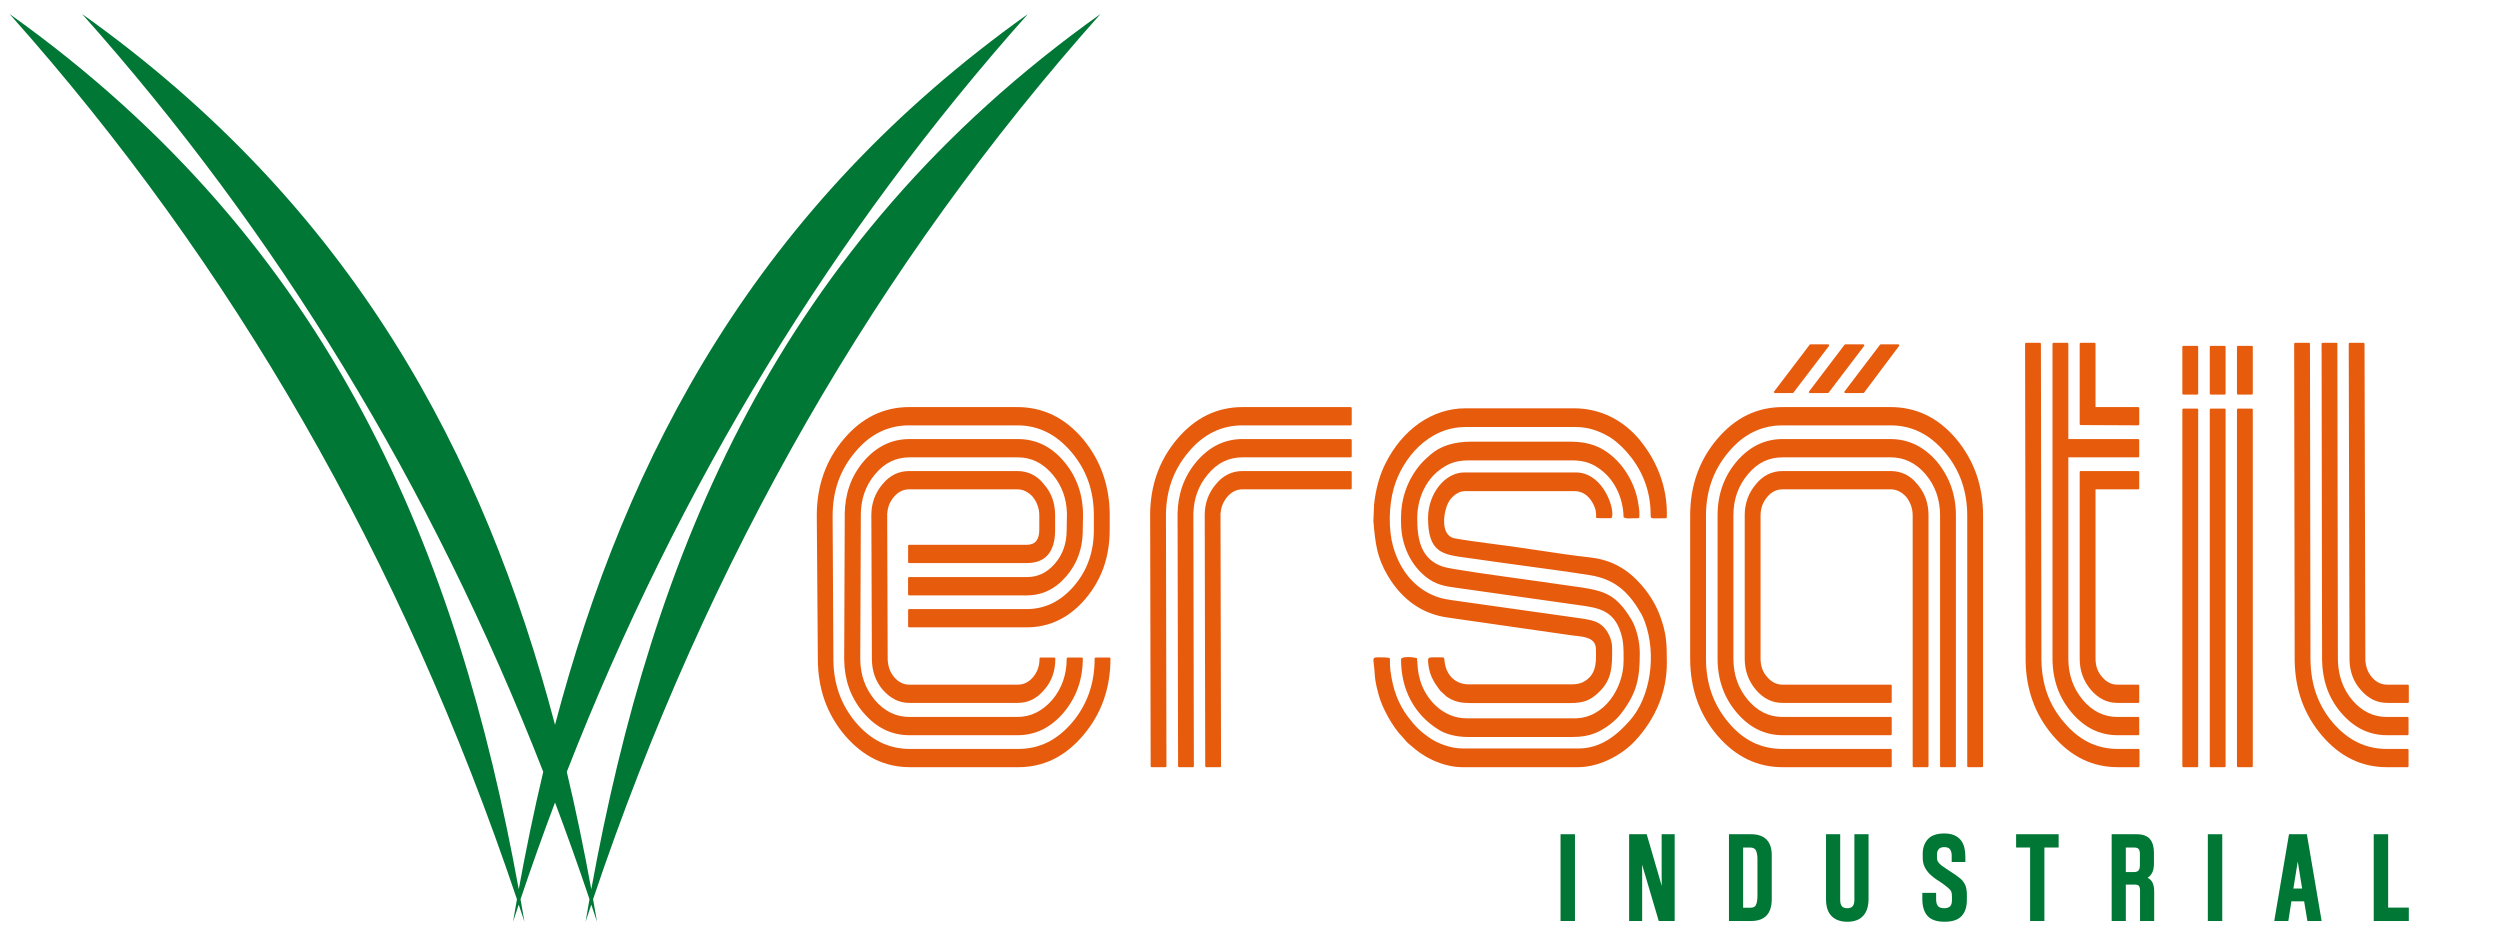 <svg xmlns="http://www.w3.org/2000/svg" xmlns:xlink="http://www.w3.org/1999/xlink" xml:space="preserve" width="71.967mm" height="27.263mm" style="shape-rendering:geometricPrecision; text-rendering:geometricPrecision; image-rendering:optimizeQuality; fill-rule:evenodd; clip-rule:evenodd" viewBox="0 0 7196.66 2726.26">
 <defs>
  <style type="text/css">
   <![CDATA[
    .fil0 {fill:#E75B0D}
    .fil3 {fill:#007735;fill-rule:nonzero}
    .fil2 {fill:#007735;fill-rule:nonzero}
    .fil1 {fill:#E75B0D;fill-rule:nonzero}
   ]]>
  </style>
 </defs>
 <g id="Camada_x0020_1">
  <path class="fil0" d="M4722.1 1268.62c-48.84,-60.02 -116.49,-93.24 -190.56,-93.24l-313.1 0c-95.21,0 -181.65,60.29 -231.29,161.01 -16.14,32.71 -27.04,72.76 -31.65,115.83l-1.96 48.08c5.52,64.62 10.25,104.16 41.35,156.83 41.65,69.99 99.96,110.7 173.64,120.69l352.89 50.69c4.75,0.66 9.34,1.19 14.07,1.7 27.44,3.03 58.7,6.57 58.7,39.15l0.12 8.52c0.4,30.09 0.93,67.53 -39.51,86.69 -6.84,3.15 -18.67,5.39 -28.77,5.39l-298.66 0c-35.6,0 -62.4,-24.04 -68.29,-61.33 -0.39,-2.62 -0.65,-5 -0.92,-7.1 -0.39,-3.27 -0.93,-7.35 -1.58,-8.13 -1.32,-1.05 -8.28,-1.32 -17.21,-1.32 -2.1,0 -4.32,0.12 -6.57,0.12l-10.37 0c-4.98,0 -8.27,0.81 -9.84,2.5 -1.32,1.58 -1.97,4.34 -1.71,8.41 2.35,36.51 13.92,57.65 35.84,86.01l18.13 16.57c2.63,1.83 6.17,3.81 9.98,5.9 15.25,8.4 33.24,12.23 56.21,12.23l287.76 0c40.59,0 60.02,-7.49 86.42,-33.77 35.71,-35.46 35.59,-74.2 35.59,-118.98l0 -5.37c0,-26.68 -13.38,-49.54 -24.81,-60.96 -14.98,-15.09 -32.72,-19.97 -62.39,-24.29l-332.14 -46.9c-22.46,-3.01 -59.9,-8.13 -72.12,-11.55 -67.63,-18.91 -117.02,-71.85 -138.94,-148.68 -13.67,-47.54 -12.87,-116.75 1.83,-168.1 24.04,-84.72 98.89,-175.99 206.2,-175.99l318.49 0c32.17,0 64.36,9.59 95.62,28.23 23.24,13.79 48.97,40.32 64.22,60.55 36.12,47.42 55.03,103.63 54.76,162.33 0,6.97 0.91,9.32 1.71,10.12 2.1,2.08 11.42,1.83 23.24,1.57 5.51,-0.13 11.83,-0.27 19.32,-0.27 0.78,0 2.08,0 2.48,-5.12l0 -10.11c0,-99.41 -47.66,-172.84 -76.18,-207.91zm56.35 503.68c-10.1,-27.45 -25.74,-54.64 -45.17,-78.54 -44.13,-54.64 -92.6,-82.08 -157.34,-89.3 -43.74,-4.73 -99.56,-13.01 -153.54,-21.16 -24.43,-3.54 -47.93,-7.08 -68.82,-10.1 -11.16,-1.44 -26.66,-3.54 -43.86,-5.78 -43.61,-5.77 -97.84,-12.87 -122.93,-17.87 -11.55,-2.22 -20.23,-9.86 -25.09,-21.79 -10.89,-26.53 -0.78,-69.61 10.64,-86.42 9.07,-13.28 25.35,-27.46 44.27,-27.46l316.78 0c20.34,0 37.54,10.91 49.77,31.26 12.22,20.5 11.69,33.49 11.42,41.37 0,1.59 -0.12,3.42 0,4.08 2.51,1.17 20.62,1.17 43.74,1.17 0.14,0 0.66,0 1.31,-1.57 0.66,-1.31 1.84,-4.46 1.84,-10.89 0,-35.72 -35.59,-119.26 -104.54,-119.26l-322.17 0c-55.28,0 -103.88,61.21 -103.88,131.06 0,99.7 41.5,105.21 110.18,114.41 6.83,0.91 13.8,1.83 21.01,2.88 46.24,6.83 93.64,13.27 140.94,19.7 64.6,8.68 131.33,17.74 193.71,27.6 76.97,12.2 115.06,53.96 148.68,112.68 3,5.25 7.61,16.4 9.83,22.45 34.17,94.43 15.77,215.78 -42.66,282.37 -33.36,37.96 -80.39,81.42 -148.41,81.42l-333.07 0c-37.04,0 -73.02,-15.35 -94.44,-29.67 -25.73,-17.34 -42.42,-33.22 -63.31,-61.07 -27.97,-37.17 -43.73,-78.56 -50.94,-134.5 -1.32,-10.24 -1.19,-18.25 -1.19,-24.16 0,-4.46 0.12,-9.46 -0.78,-10.39 -2.76,-2.62 -20.89,-2.62 -35.46,-2.62 -3.42,0 -8.01,0.4 -9.86,2.62 -1.84,2.12 -1.71,6.19 -1.3,9.22 1.95,14.96 2.74,24.68 3.27,33.34 1.19,16.28 1.98,28.11 12.08,64.48 10.52,38.36 41.25,92.6 66.98,118.49 3.16,3.15 5.65,6.03 8.02,9.05 2.88,3.54 5.77,6.96 9.84,10.52l20.5 17.33c7.22,5.76 12.61,9.44 20.87,14.96 27.33,18.26 72.11,36.25 112.16,36.25l334.78 0c65.4,0 129.9,-38.21 164.95,-76.18 59.5,-64.35 91.02,-141.57 91.02,-223.12l0 -2.65c0,-54.75 -0.91,-83.25 -19.83,-134.21zm-82.73 10.25c-43.35,-71.32 -76.32,-82.08 -152.75,-92.86 -37.83,-5.25 -76.05,-10.77 -112.42,-16.03 -6.98,-1.05 -19.84,-2.75 -36.39,-5.11 -76.42,-10.52 -218.67,-30.09 -239.69,-37.05 -65.67,-21.79 -74.72,-80.36 -74.72,-140.4 0,-53.84 23.23,-105.71 60.55,-135.26 24.55,-19.45 47.02,-30.6 88.91,-30.6l295.11 0c36.77,0 61.6,8.66 88.78,30.87 37.17,30.32 59.63,79.98 60.68,133.03 6.56,3.54 12.08,3.4 24.16,2.89 4.61,-0.13 9.98,-0.27 16.42,-0.27 2.1,0 2.62,-0.12 3.81,-0.66 0.14,0 0.14,0 0.14,0 2.62,-9.45 0,-27.44 -1.58,-37.42l-0.39 -2.75c-9.86,-68.05 -53.86,-132.65 -109.41,-161.03 -25.48,-12.99 -52.4,-18.52 -89.84,-18.52l-280.66 0c-51.21,0 -90.23,12.37 -119.1,37.84 -15.91,14.04 -25.63,22.85 -38.76,40.57 -29.7,40.59 -45.44,88.79 -45.44,139.48l0 14.45c0,81.02 41.9,137.77 81.15,163.9 26.28,17.48 50.05,20.75 85.91,25.61l9.98 1.31 333.06 47.16c56.33,7.74 100.87,13.93 121.88,77.75 8.81,26.67 8.81,49.39 8.67,75.64l0 6.83c0,80.12 -56.48,165.88 -140.39,165.88l-311.41 0c-69.87,0 -118.2,-56.59 -133.69,-109 -3.55,-12.61 -5.64,-22.33 -6.69,-32.57 -0.41,-3.69 -0.8,-8.01 -1.07,-12.62 -0.37,-6.42 -0.91,-13.79 -1.83,-19.29 -5.38,-1.31 -16.04,-2.9 -25.87,-2.9 -7.23,0 -13.92,0.93 -17.75,3.4 -1.68,1.19 -1.95,2.12 -1.95,3.44 0,88.12 39,160.22 110.05,203.42 20.88,12.62 50.96,19.84 82.49,19.84l302.19 0c24.3,0 45.19,-3.56 63.84,-11.03 26.78,-10.77 57.26,-33.49 73.93,-55.16 46.9,-60.55 54.76,-102.97 54.76,-175.08 0,-34.66 -9.71,-73.01 -24.67,-97.7z"></path>
  <path class="fil1" d="M5363.68 991.25l-51.35 0c-1.05,0 -1.83,0.41 -2.49,1.19l-101.4 133.43c-0.77,0.92 -1.3,1.56 -1.3,2.49 0,1.71 1.44,3.15 3.14,3.15l51.36 -0.13c0.92,0 1.83,-0.39 2.49,-1.17l101.4 -133.45c0.91,-1.05 1.17,-1.7 1.17,-2.49 0,-1.71 -1.31,-3.02 -3.02,-3.02zm179.79 443.38c-4.71,-12.99 -11.42,-25.07 -20.21,-35.98l-4.07 -4.86c-9.86,-12.47 -21.28,-21.94 -33.88,-28.23 -12.88,-6.3 -27.19,-9.59 -42.7,-9.59l-311.25 0c-15.25,0 -29.56,3.29 -42.3,9.59 -12.74,6.29 -24.43,15.88 -34.55,28.5 -10.62,12.61 -18.63,26.26 -23.9,40.98 -5.37,14.71 -8.15,30.85 -8.15,47.66l0 413.19c0,17.2 2.78,33.48 8.03,48.32 5.39,14.99 13.4,28.77 24.02,41.37 10.66,12.47 22.47,22.07 35.21,28.38 12.87,6.3 26.8,9.45 41.64,9.45l311.25 0c1.7,0 3.02,-1.3 3.02,-3.02l0 -46.5c0,-1.56 -1.32,-3.02 -3.02,-3.02l-311.25 0c-8.54,0 -16.43,-1.82 -23.65,-5.38 -5.91,-2.88 -11.55,-7.1 -16.82,-12.47l-3.41 -3.81c-6.57,-7.1 -11.42,-15.1 -14.57,-23.91 -3.15,-8.79 -4.86,-18.65 -4.86,-29.41l0 -412.26c0,-10.13 1.71,-19.84 4.86,-28.63 3.15,-8.68 8.15,-17.08 14.57,-24.7 6.17,-7.22 13,-12.74 20.23,-16.28 7.22,-3.56 15.11,-5.39 23.65,-5.39l311.25 0c8.29,0 16.17,1.83 23.52,5.39 7.35,3.54 14.57,9.06 21.14,16.28 6.31,8.14 10.9,16.43 13.93,25.09 3.15,8.93 4.73,18.38 4.73,28.24l0 721.8c0,1.73 1.3,3.03 3.01,3.03l39.53 0c1.59,0 3.03,-1.3 3.03,-3.03l0 -722.73c0,-17.06 -2.76,-33.36 -8.03,-48.07zm145.8 -69.73c-12.87,-36.39 -32.19,-70.39 -57.79,-101.14 -26.01,-30.73 -54.91,-53.84 -86.28,-69.07 -31.26,-15.11 -65.8,-22.86 -102.59,-22.86l-311.25 0c-36.64,0 -70.93,7.75 -102.06,22.86 -31.12,15.23 -60.02,38.34 -85.75,68.68 -25.88,30.46 -45.72,64.48 -58.59,101.14 -13.01,36.51 -19.55,76.7 -19.55,119.12l0 412.26c0,42.81 6.54,83.13 19.55,119.78 12.87,36.78 32.58,70.92 58.59,101.38 26,30.34 54.89,53.47 86.01,68.56 31.26,15.23 65.41,22.85 101.8,22.85l311.25 0c1.7,0 3.02,-1.3 3.02,-3.03l0 -46.47c0,-1.59 -1.32,-3.03 -3.02,-3.03l-311.25 0c-30.73,0 -59.36,-6.3 -85.11,-18.91 -25.62,-12.62 -49.26,-31.66 -70.14,-56.74 -21.79,-25.73 -38.21,-54.11 -49,-84.57 -10.76,-30.48 -16.14,-64.09 -16.14,-99.82l0 -411.35c0,-35.47 5.38,-68.83 16.14,-99.15 10.79,-30.33 27.21,-58.59 48.61,-83.92 21.27,-25.61 45.04,-45.06 70.93,-57.79 25.72,-12.75 54.23,-19.19 84.71,-19.19l311.25 0c30.21,0 58.59,6.44 84.32,19.19 25.89,12.73 49.78,32.18 71.33,57.79 21.53,25.33 37.81,53.59 48.59,83.92 10.77,30.32 16.16,63.68 16.16,99.15l0 720.89c0,1.73 1.44,3.03 3,3.03l39.54 0c1.71,0 3.03,-1.3 3.03,-3.03l0 -721.8c0,-42.17 -6.45,-82.08 -19.31,-118.73zm-72.63 35.46c-9.2,-25.75 -23.12,-50.04 -41.37,-72.12 -18.65,-21.4 -39.14,-37.54 -61.08,-48.2 -22.19,-10.62 -46.23,-16.14 -71.58,-16.14l-311.25 0c-25.48,0 -49.52,5.52 -71.46,16.14 -21.4,10.52 -41.49,26.28 -59.62,47.15l-0.79 1.05c-18.4,21.55 -32.31,45.59 -41.37,71.33 -9.19,25.75 -13.78,54.11 -13.78,84.06l0 412.26c0,29.94 4.59,58.31 13.78,84.05 9.06,25.87 22.97,49.91 41.25,71.44 18.38,21.55 38.73,37.95 60.67,48.74 21.94,10.76 45.84,16.28 71.32,16.28l311.25 0c1.7,0 3.02,-1.32 3.02,-3.03l0 -46.49c0,-1.71 -1.32,-3.01 -3.02,-3.01l-311.25 0c-19.45,0 -37.57,-4.07 -53.99,-12.22 -16.55,-8.01 -31.78,-20.36 -45.57,-36.51 -14.05,-16.82 -24.55,-35.2 -31.52,-54.89 -6.96,-19.7 -10.38,-41.37 -10.38,-64.36l0 -412.26c0,-22.85 3.42,-44.52 10.38,-64.09 6.97,-19.57 17.47,-37.83 31.26,-54.11 13.4,-16.3 28.5,-28.63 45.05,-36.78 16.42,-8 34.93,-12.1 54.77,-12.1l311.25 0c19.57,0 37.97,4.1 54.64,12.23 16.42,8.02 31.79,20.09 45.44,35.99 14.32,16.94 24.82,35.2 31.65,54.77 6.96,19.57 10.5,41.24 10.5,64.09l0 721.8c0,1.73 1.32,3.03 3.03,3.03l39.53 0c1.59,0 3.03,-1.3 3.03,-3.03l0 -721.8c0,-29.43 -4.59,-57.38 -13.79,-83.27zm-152.35 -409.11l-49.9 0c-1.07,0 -1.85,0.41 -2.51,1.19l-101.38 133.43c-0.81,0.92 -1.32,1.56 -1.32,2.49 0,1.71 1.44,3.15 3.15,3.15l51.35 -0.13c0.92,0 1.85,-0.39 2.38,-1.17l100.46 -133.96c0.39,-0.41 0.78,-1.07 0.78,-1.98 0,-1.71 -1.31,-3.02 -3.01,-3.02zm-201.87 0l-50.69 0c-0.91,0 -1.84,0.41 -2.37,1.19l-101.38 133.43c-0.79,0.78 -1.32,1.56 -1.32,2.49 0,1.71 1.44,3.15 3.15,3.15l50.57 -0.13c0.9,0 1.83,-0.39 2.36,-1.17l101.92 -133.84c0.52,-0.66 0.78,-1.31 0.78,-2.1 0,-1.71 -1.31,-3.02 -3.02,-3.02z"></path>
  <path class="fil1" d="M6155.1 1316.55c1.71,0 3.03,-1.44 3.03,-3l0 -46.5c0,-1.7 -1.32,-3.15 -3.03,-3.15l-201.06 0 0 -274.09c0,-1.71 -1.33,-3.03 -3.04,-3.03l-39.52 0c-1.56,0 -3.02,1.32 -3.02,3.03l0 906.08c0,29.94 4.73,58.18 13.79,84.05 8.93,25.21 22.45,48.74 40.19,69.88l1.19 1.56c18.38,21.55 38.74,37.95 60.54,48.74 21.93,10.76 45.97,16.28 71.31,16.28l59.62 0c1.71,0 3.03,-1.32 3.03,-3.03l0 -46.49c0,-1.71 -1.32,-3.01 -3.03,-3.01l-59.62 0c-19.31,0 -37.44,-4.07 -53.98,-12.22 -16.41,-8.01 -31.78,-20.36 -45.57,-36.51 -13.92,-16.82 -24.56,-35.2 -31.39,-54.89 -6.96,-19.7 -10.5,-41.37 -10.5,-64.36l0 -579.34 201.06 0zm0.68 839.38l-59.5 0c-30.21,0 -58.45,-6.44 -84.19,-19.18 -25.49,-12.72 -49.11,-32.03 -70.39,-57.38 -21.8,-25.09 -38.1,-53.06 -48.86,-83.41 -10.13,-28.51 -15.5,-60.02 -16.16,-93.51l-0.12 0 0 -6.56 -1.46 -905.43 0 -0.78c0,-1.58 -1.3,-2.9 -3.03,-2.9l-39.52 0c-1.58,0 -3.02,1.44 -3.02,3.03l1.58 913.43c0.64,40.05 7.23,78.02 19.58,112.7 12.86,36.63 32.56,70.65 58.57,101.11 25.73,30.34 54.5,53.47 85.49,68.56 31.12,15.23 65.27,22.85 101.53,22.85l59.5 0c1.69,0 3.15,-1.3 3.15,-3.03l0 -46.47c0,-1.59 -1.46,-3.03 -3.15,-3.03zm-0.68 -984.1l-122.78 0 0 -182.02c0,-1.71 -1.45,-3.03 -3.03,-3.03l-39.54 0c-1.7,0 -3.02,1.32 -3.02,3.03l0 230.75c0,1.57 1.32,3.03 3.02,3.03l164.45 0.78c2.22,0.12 3.93,-1.32 3.93,-3.03l0 -46.49c0,-1.71 -1.32,-3.02 -3.03,-3.02zm0 236.8c1.71,0 3.03,-1.31 3.03,-3.02l0 -46.49c0,-1.71 -1.32,-3.15 -3.03,-3.15l-165.35 0c-1.7,0 -3.02,1.44 -3.02,3.15l0 536.77c0,17.2 2.63,33.48 8.02,48.32 5.25,14.86 13.4,28.77 24.03,41.37 10.63,12.47 22.47,22.07 35.21,28.38 12.74,6.3 26.77,9.45 41.49,9.45l59.62 0c1.71,0 3.03,-1.3 3.03,-3.02l0 -46.5c0,-1.56 -1.32,-3.02 -3.03,-3.02l-59.62 0c-8.4,0 -16.4,-1.82 -23.63,-5.38 -7.22,-3.54 -13.93,-9.05 -20.1,-16.28 -6.57,-7.1 -11.43,-15.1 -14.58,-23.91 -3.29,-8.79 -4.85,-18.65 -4.85,-29.41l0 -487.26 122.78 0z"></path>
  <path class="fil1" d="M3113.91 1892.86l-40.19 0c-1.71,0 -3.02,1.32 -3.02,3.03 0,22.99 -3.55,44.66 -10.5,64.36 -6.84,19.69 -17.35,38.07 -31.26,54.62 -14.33,16.42 -29.95,28.63 -46.64,36.78 -16.67,8.15 -34.8,12.22 -53.82,12.22l-310.61 0c-19.32,0 -37.44,-4.07 -53.86,-12.22 -16.57,-8.01 -31.92,-20.36 -45.71,-36.51 -13.92,-16.82 -24.56,-35.2 -31.39,-54.89 -6.3,-17.87 -9.71,-37.17 -10.37,-57.8l-0.12 0 0 -6.56 1.68 -418.83c0.54,-20.76 3.96,-40.32 10.13,-57.91 6.71,-19.58 17.08,-37.71 30.73,-53.72 13.4,-16.3 28.48,-28.63 44.92,-36.78 16.55,-8 34.93,-12.1 54.75,-12.1l311.27 0c19.45,0 37.56,4.1 53.98,12.1 16.55,8.15 31.91,20.48 45.84,36.78 13.79,16.28 24.3,34.54 31.26,54.11 6.32,17.72 9.72,37.03 10.37,57.52l0.13 0 -0.91 49.89c0,18.53 -2.9,36.27 -8.54,52.15 -5.64,16.04 -14.3,30.73 -25.6,43.74 -11.03,12.74 -23.53,22.45 -36.78,28.89 -13.4,6.3 -27.97,9.45 -43.61,9.45l-338.85 0c-1.71,0 -3.15,1.45 -3.15,3.17l0 46.47c0,1.73 1.44,3.03 3.15,3.03l338.85 0c21.94,0 42.68,-4.59 61.46,-13.65 18.78,-9.07 36.26,-22.86 51.75,-40.97 15.89,-18.26 27.85,-38.76 35.72,-60.7 7.24,-20.23 11.29,-42.15 11.95,-65.4l-0.12 0 0.91 -49.89c0,-29.56 -4.6,-57.92 -13.78,-83.67 -9.05,-25.62 -22.72,-49.37 -40.85,-70.79 -18.5,-21.94 -38.75,-38.08 -60.55,-48.74 -21.92,-10.62 -46.1,-16.14 -71.83,-16.14l-312.83 0c-25.36,0 -49.39,5.38 -71.33,16.14 -21.8,10.66 -42.03,26.67 -60.28,47.95 -18.26,21.41 -32.05,45.32 -40.98,71.17 -8.67,24.58 -13.13,51.62 -13.67,80.27l0.14 4.32 -1.58 415.95c0.41,28.5 5,55.54 13.79,80.24 8.93,25.21 22.35,48.74 40.07,70l1.3 1.31c18.27,21.68 38.75,38.08 60.55,48.87 21.94,10.76 45.98,16.28 71.31,16.28l312.05 0c25.62,0 49.79,-5.52 71.85,-16.28 21.94,-10.79 42.29,-27.19 60.67,-48.6 18.4,-22.06 32.32,-46.22 41.51,-71.97 9.06,-25.89 13.79,-53.98 13.79,-83.66 0,-1.71 -1.44,-3.03 -3.15,-3.03zm79.72 0l-39.4 0c-1.71,0 -3.15,1.32 -3.15,3.03 0,35.73 -5.39,69.34 -16.15,99.82 -10.78,30.46 -27.06,58.84 -48.6,84.18 -21.54,25.21 -45.44,44.51 -71.06,57.13 -25.6,12.61 -53.84,18.91 -83.79,18.91l-312.05 0c-30.19,0 -58.57,-6.3 -84.32,-18.91 -25.87,-12.62 -49.78,-31.92 -71.31,-57.13 -21.42,-25.34 -37.83,-53.72 -48.59,-84.18 -10.11,-28.63 -15.5,-59.89 -16.16,-93.26l0 -6.56 -2.24 -410.55c0,-36.27 5.39,-69.63 16.17,-99.95 10.77,-30.33 27.05,-58.59 48.59,-83.92 21.27,-25.61 45.06,-45.06 70.91,-57.79 25.75,-12.75 54.25,-19.19 84.71,-19.19l311.29 0c30.19,0 58.55,6.44 84.3,19.19 25.75,12.73 49.78,32.18 71.31,57.66 21.55,25.07 37.83,53.18 48.6,83.4 10.76,30.21 16.15,63.43 16.15,98.89l0 42.15c0,31.26 -4.73,60.82 -14.32,87.47 -9.45,26.8 -23.9,51.49 -42.93,73.68 -19.06,22.06 -40.2,38.88 -62.8,49.91 -22.58,10.91 -47.25,16.54 -73.53,16.54l-338.07 0c-1.71,0 -3.02,1.32 -3.02,3.03l0 46.49c0,1.71 1.31,3.03 3.02,3.03l338.07 0c32.82,0 63.7,-6.83 91.79,-20.5 28.11,-13.52 53.98,-34.02 77.1,-61.06 23.52,-27.58 41.11,-58.19 52.8,-91.03 11.55,-32.95 17.46,-69.2 17.46,-107.56l0.14 -42.54c0,-41.78 -6.56,-81.69 -19.45,-118.34 -12.72,-36.39 -32.17,-70.39 -57.64,-101.14 -26.14,-30.73 -55.04,-53.84 -86.3,-69.07 -31.39,-15.11 -65.92,-22.86 -102.68,-22.86l-311.29 0c-36.51,0 -70.92,7.75 -102.04,22.86 -31.12,15.23 -60.02,38.2 -85.76,68.68 -25.87,30.46 -45.69,64.48 -58.57,101.14 -12.75,35.85 -19.31,75.12 -19.58,116.75l0 2.37 3.03 411.46c0,43.61 6.42,83.8 19.3,120.44 12.87,36.51 32.44,70.4 58.04,100.74 26.01,30.46 54.91,53.72 86.17,69.09 31.25,15.36 65.39,23.1 101.65,23.1l312.05 0c36.25,0 70.39,-7.74 101.53,-23.1 30.85,-15.25 59.36,-38.24 85.1,-68.57 26.41,-31.12 46.11,-65.14 58.97,-101.78 13.01,-36.51 19.57,-76.58 19.57,-119.12 0,-1.71 -1.32,-3.03 -3.02,-3.03zm-158.66 0l-39.39 0c-1.71,0 -3.15,1.32 -3.15,3.03 0,10.5 -1.45,20.23 -4.61,29.02 -3.01,8.81 -7.74,16.81 -13.79,24.04 -6.3,7.49 -13.13,13 -20.48,16.54 -7.1,3.56 -15.11,5.38 -23.65,5.38l-312.03 0c-8.42,0 -16.44,-1.82 -23.52,-5.38 -7.35,-3.54 -14.19,-9.05 -20.36,-16.28 -6.17,-7.36 -10.77,-15.49 -13.91,-24.3 -2.37,-6.96 -3.95,-14.45 -4.49,-22.46l-0.12 0 -0.13 -6.56 -1.46 -418.83 0.27 0c0.54,-7.76 2.1,-15.1 4.61,-22.06 3.15,-8.68 8.13,-17.08 14.57,-24.7 6.18,-7.22 13.01,-12.74 20.23,-16.28 7.21,-3.56 15.11,-5.39 23.63,-5.39l311.29 0c8.25,0 16.14,1.83 23.5,5.39 7.23,3.54 14.31,8.93 20.87,16.02 6.57,8.27 11.16,16.69 14.18,25.47 3.15,8.81 4.74,18.26 4.74,28.12l0 41.22c0,14.99 -3.03,25.63 -9.2,32.98 -5.91,6.97 -15.11,10.51 -27.31,10.51l-338.07 0c-1.71,0 -3.02,1.32 -3.02,3.03l0 46.49c0,1.71 1.31,3 3.02,3l338.07 0c27.58,0 47.66,-7.86 61.59,-24.03 13.53,-15.89 20.48,-39.79 20.48,-71.05l0 -43.08c0,-17.06 -2.75,-33.36 -8,-48.07 -5.39,-14.58 -13.28,-28.1 -23.77,-40.18 -10.11,-13.01 -21.68,-22.6 -34.42,-28.89 -12.86,-6.3 -27.18,-9.59 -42.66,-9.59l-311.29 0c-15.23,0 -29.55,3.29 -42.29,9.59 -12.6,6.29 -24.16,15.76 -34.27,28.11 -10.91,12.74 -18.91,26.65 -24.29,41.37 -5,14.18 -7.76,29.41 -8.02,45.44l0 2.22 1.58 417.53c0.39,15.89 3.01,30.73 7.74,44.52 5.13,14.69 12.88,28.36 23.13,40.44 11.28,12.86 23.24,22.46 35.98,28.77 12.74,6.3 26.65,9.45 41.12,9.45l312.03 0c14.84,0 28.77,-3.15 41.51,-9.45 12.6,-6.31 24.17,-15.76 34.54,-28.24 10.76,-12.08 18.79,-25.62 24.03,-40.58 5.38,-14.86 8.01,-31.53 8.01,-49.25 0,-1.71 -1.3,-3.03 -3.02,-3.03z"></path>
  <path class="fil1" d="M3888.01 1263.9l-311.27 0c-25.35,0 -49.39,5.38 -71.33,16.14 -21.53,10.52 -41.49,26.28 -59.62,47.15l-0.91 1.05c-18.27,21.55 -32.19,45.59 -41.37,71.33 -8.81,24.95 -13.4,52.28 -13.79,81.16l0.13 2.9 1.44 721.04c-0.13,2.49 1.31,3.79 3.02,3.79l39.39 0c1.71,0 3.03,-1.3 3.03,-3.03l-1.44 -728.37 0.12 0c0.66,-20.49 4.08,-39.8 10.38,-57.52 6.83,-19.57 17.47,-37.83 31.26,-54.11 13.4,-16.3 28.5,-28.63 45.05,-36.78 16.4,-8 34.8,-12.1 54.64,-12.1l311.27 0c1.69,0 3.15,-1.44 3.15,-3l0 -46.5c0,-1.7 -1.46,-3.15 -3.15,-3.15zm0 -92.07l-311.27 0c-36.51,0 -70.8,7.75 -102.06,22.86 -31.12,15.23 -59.89,38.34 -85.63,68.56 -26,30.58 -45.7,64.6 -58.7,101.26 -12.6,35.58 -19.17,74.6 -19.58,115.97l0.15 3.15 1.44 721.04c-0.13,2.49 1.32,3.79 3.01,3.79l39.55 0c1.57,0 2.88,-1.3 2.88,-3.03l-1.44 -727.46 0.13 0c0.51,-33.09 6.03,-64.21 16.03,-92.58 10.76,-30.33 27.18,-58.59 48.71,-83.92 21.14,-25.61 45.05,-45.06 70.93,-57.79 25.74,-12.75 54.1,-19.19 84.58,-19.19l311.27 0c1.69,0 3.15,-1.44 3.15,-3.15l0 -46.49c0,-1.71 -1.46,-3.02 -3.15,-3.02zm0 184.14l-311.27 0c-15.23,0 -29.43,3.29 -42.29,9.59 -12.62,6.29 -24.04,15.76 -34.15,28.11 -10.9,12.74 -18.91,26.65 -24.3,41.37 -4.98,14.03 -7.76,29.28 -8.01,45.3l0 2.36 1.44 721.97c0,2.49 1.32,3.79 3.03,3.79l39.51 0c1.73,0 3.03,-1.3 3.03,-3.03l-1.57 -728.37 0.27 0c0.66,-7.76 2.1,-15.1 4.72,-22.06 3.15,-8.68 8,-17.08 14.44,-24.7 6.18,-7.22 13.01,-12.74 20.36,-16.28 7.1,-3.56 15.11,-5.39 23.52,-5.39l311.27 0c1.69,0 3.15,-1.31 3.15,-3.02l0 -46.49c0,-1.71 -1.46,-3.15 -3.15,-3.15z"></path>
  <path class="fil1" d="M6403.72 995.59l-39.39 0c-1.71,0 -3.15,1.3 -3.15,3.01l0 134.22c0,1.71 1.44,3.03 3.15,3.03l39.39 0c1.71,0 3.03,-1.32 3.03,-3.03l0 -134.22c0,-1.71 -1.32,-3.01 -3.03,-3.01zm0 180.58l-39.39 0c-1.71,0 -3.15,1.44 -3.15,3.02l0 1026.24c0,1.73 1.44,3.03 3.15,3.03l39.39 0c1.71,0 3.03,-1.3 3.03,-3.03l0 -1026.24c0,-1.58 -1.32,-3.02 -3.03,-3.02zm78.15 0l-39.39 0c-1.71,0 -3.03,1.44 -3.03,3.02l0 1026.24c0,1.73 1.32,3.03 3.03,3.03l39.39 0c1.71,0 3.15,-1.3 3.15,-3.03l0 -1026.24c0,-1.58 -1.44,-3.02 -3.15,-3.02zm-157.08 0l-39.41 0c-1.69,0 -3.15,1.44 -3.15,3.02l0 1026.24c0,1.73 1.46,3.03 3.15,3.03l39.41 0c1.71,0 3.03,-1.3 3.03,-3.03l0 -1026.24c0,-1.58 -1.32,-3.02 -3.03,-3.02zm157.08 -180.58l-39.39 0c-1.71,0 -3.03,1.3 -3.03,3.01l0 134.22c0,1.71 1.32,3.03 3.03,3.03l39.39 0c1.71,0 3.15,-1.32 3.15,-3.03l0 -134.22c0,-1.71 -1.44,-3.01 -3.15,-3.01zm-157.08 0l-39.41 0c-1.69,0 -3.15,1.3 -3.15,3.01l0 134.22c0,1.71 1.46,3.03 3.15,3.03l39.41 0c1.71,0 3.03,-1.32 3.03,-3.03l0 -134.22c0,-1.71 -1.32,-3.01 -3.03,-3.01z"></path>
  <path class="fil1" d="M6930.37 2063.87l-59.6 0c-19.33,0 -37.58,-4.07 -53.99,-12.22 -16.54,-8.01 -31.79,-20.36 -45.56,-36.51 -13.81,-16.41 -24.04,-34.68 -30.87,-54.5 -6.18,-17.87 -9.59,-37.44 -10.25,-58.19l-0.13 -6.56 -1.46 -905.43 0.15 -0.92c0,-1.44 -1.44,-2.76 -3.15,-2.76l-39.41 0c-1.69,0 -3.01,1.44 -3.01,3.03l1.42 911.35c0.53,28.36 5.13,54.89 13.54,79.3 9.08,25.76 22.72,49.66 40.85,70.92 18.24,21.55 38.61,37.83 60.54,48.74 21.93,10.76 45.97,16.28 71.33,16.28l59.6 0c1.71,0 3.03,-1.32 3.03,-3.03l0 -46.49c0,-1.71 -1.32,-3.01 -3.03,-3.01zm0 92.06l-59.6 0c-30.22,0 -58.58,-6.3 -84.32,-18.91 -25.75,-12.62 -49.79,-31.92 -71.34,-57.13 -21.26,-25.09 -37.41,-53.19 -48.05,-83.79 -9.86,-28.51 -15.23,-60.02 -15.89,-93.65l-0.14 -6.56 -1.45 -905.43 0 -0.92c0,-1.44 -1.29,-2.76 -3,-2.76l-39.41 0c-1.71,0 -3.03,1.44 -3.03,3.03l1.44 912.38c0.68,40.46 7.1,78.68 19.45,113.48 12.99,36.78 32.7,70.92 58.72,101.38 25.73,30.34 54.5,53.47 85.49,68.56 31.12,15.23 65.27,22.85 101.53,22.85l59.6 0c1.71,0 3.03,-1.3 3.03,-3.03l0 -46.47c0,-1.59 -1.32,-3.03 -3.03,-3.03zm0.8 -185.06l-58.98 0c-8.65,0 -16.8,-1.82 -24.16,-5.38 -7.35,-3.54 -14.18,-9.05 -20.36,-16.28 -6.15,-7.36 -10.89,-15.49 -13.91,-24.3 -2.49,-6.96 -3.93,-14.45 -4.47,-22.46l-0.26 0 0 -6.56 -2.35 -905.16c0.12,-2.63 -1.32,-3.95 -3.03,-3.95l-39.41 0c-1.71,0 -3.02,1.44 -3.02,3.03l2.24 910.15c0.39,16.28 3.15,31.39 8,45.18 5.26,14.96 13.4,28.5 24.04,40.44 10.77,12.62 22.6,22.07 35.2,28.38 12.74,6.3 26.79,9.45 41.49,9.45l58.98 0c1.59,0 3.03,-1.3 3.03,-3.02l0 -46.5c0,-1.56 -1.44,-3.02 -3.03,-3.02z"></path>
  <polygon class="fil2" points="4492.29,2651.25 4533.8,2651.25 4533.8,2401.45 4492.29,2401.45 "></polygon>
  <path class="fil2" d="M4783.31 2520.56c0,8.9 0.12,18.86 0.34,29.79l-43.38 -148.9 -50.57 0 0 249.8 37.51 0 0 -140.14c0,-7.17 -0.07,-14.59 -0.22,-22.2l48.01 162.34 45.84 0 0 -249.8 -37.53 0 0 119.11z"></path>
  <path class="fil2" d="M5017.87 2439.69l19.17 0c8.93,0 14.59,2.55 17.29,7.78 3.17,6.12 4.77,14.71 4.77,25.55l0 105.95c0,11.37 -1.49,20.25 -4.47,26.39 -2.47,5.14 -7.63,7.65 -15.78,7.65l-20.98 0 0 -173.32zm23.15 -38.24l-63.93 0 0 249.8 63.93 0c19.33,0 34.18,-5.29 44.2,-15.69 9.98,-10.36 15.04,-26.36 15.04,-47.51l0 -126.65c0,-39.2 -20.48,-59.95 -59.24,-59.95z"></path>
  <path class="fil2" d="M5338.16 2590.22c0,16.76 -6.37,24.23 -20.62,24.23 -14,0 -20.25,-7.34 -20.25,-23.86l0 -189.14 -40.78 0 0 187.33c0,21.44 5.43,37.74 16.17,48.48 10.73,10.73 25.93,16.18 45.22,16.18 20.1,0 35.47,-5.82 45.74,-17.26 10.14,-11.32 15.29,-27.51 15.29,-48.13l0 -186.6 -40.77 0 0 188.77z"></path>
  <path class="fil2" d="M5643.02 2528.82l-0.01 -0.02c-3.47,-2.97 -7.64,-6.12 -12.37,-9.36 -4.61,-3.17 -9.36,-6.34 -14.23,-9.5 -4.83,-3.13 -9.74,-6.34 -14.68,-9.59 -4.89,-3.24 -9.38,-6.41 -13.22,-9.34 -5.09,-4.2 -8.51,-7.9 -10.16,-11 -1.58,-2.97 -2.39,-6.8 -2.39,-11.35l0 -9.43c0,-6 1.68,-10.86 5.13,-14.93 3.25,-3.83 8.45,-5.69 15.85,-5.69 7.81,0 13.13,1.99 16.28,6.08 3.37,4.38 5.07,10.62 5.07,18.52l0 18.22 39.33 0 0 -14.94c0,-9.25 -0.97,-18.03 -2.83,-26.05 -1.96,-8.33 -5.34,-15.62 -10.09,-21.67 -4.79,-6.12 -11.23,-10.98 -19.15,-14.4 -7.79,-3.38 -17.54,-5.09 -28.96,-5.09 -21.28,0 -37.1,5.56 -47.01,16.52 -9.79,10.85 -14.75,24.96 -14.75,41.99l0 10.51c0,10.29 1.72,19.22 5.12,26.53 3.35,7.19 8.26,14.2 14.73,20.91 7.71,7.47 16.14,14.02 25.09,19.46 8.45,5.18 16.94,11.28 25.23,18.15 2.8,2.32 5.18,4.47 7.14,6.43 1.72,1.74 3.11,3.57 4.11,5.46 0.99,1.88 1.69,4.02 2.1,6.31 0.44,2.55 0.66,5.54 0.66,8.86l0 10.91c0,8.36 -1.86,14.36 -5.5,17.83 -3.74,3.52 -9.31,5.3 -16.57,5.3 -8.52,0 -14.59,-2.02 -18.04,-6.06 -3.63,-4.24 -5.46,-10.82 -5.46,-19.61l0 -18.6 -39.7 0 0 18.22c0,20.88 5.02,37.07 14.91,48.13 10.02,11.21 26.51,16.91 49.02,16.91 22.47,0 39,-5.55 49.15,-16.48 10.05,-10.85 15.16,-26.46 15.16,-46.37l0 -14.89c0,-11.71 -1.68,-21.24 -4.95,-28.34 -3.28,-7.05 -7.97,-13.29 -14.01,-18.54z"></path>
  <polygon class="fil2" points="5803.71,2439.69 5844,2439.69 5844,2651.25 5885.15,2651.25 5885.15,2439.69 5926.14,2439.69 5926.14,2401.45 5803.71,2401.45 "></polygon>
  <path class="fil2" d="M6119.55 2439.69l23.53 0c6.36,0 10.8,1.39 13.16,4.11 2.53,2.9 3.81,7.62 3.81,13.99l0 32.29c0,7.79 -1.48,13.33 -4.27,16.05 -2.92,2.81 -6.96,4.2 -12.35,4.2l-23.88 0 0 -70.64zm62.55 87.04c4.41,-2.59 8.13,-6.13 11.1,-10.62 4.84,-7.24 7.27,-16.99 7.27,-28.95l0 -33c0,-16.21 -3.73,-29.11 -11.13,-38.35 -7.64,-9.52 -20.75,-14.36 -39.02,-14.36l-71.55 0 0 249.8 40.78 0 0 -104.87 24.97 0c6.24,0 10.56,1.26 12.56,3.66 2.19,2.64 3.34,7.51 3.34,14.06l0 87.15 40.77 0 0 -84.61c0,-13.14 -2.34,-22.88 -7.14,-29.76 -3.04,-4.35 -7.04,-7.74 -11.95,-10.15z"></path>
  <polygon class="fil2" points="6355.63,2651.25 6397.14,2651.25 6397.14,2401.45 6355.63,2401.45 "></polygon>
  <path class="fil2" d="M6627.02 2557.85l-25.16 0 12.58 -77.91 12.58 77.91zm-37.74 -156.4l-42.5 249.8 40.62 0 8.7 -56.6 36.72 0 9.43 56.6 40.93 0 -42.51 -249.8 -51.39 0z"></path>
  <polygon class="fil2" points="6874.68,2612.66 6874.68,2401.45 6833.17,2401.45 6833.17,2651.25 6934.2,2651.25 6934.2,2612.66 "></polygon>
  <path class="fil3" d="M1707.26 2588.58c330.1,-982.18 819.79,-1829.25 1460.55,-2548.2 -932.65,664.17 -1289.96,1555.93 -1465.7,2519.45 -20.75,-113.75 -44.07,-226.5 -70.52,-337.99 323.49,-827.98 767.84,-1553.57 1327.42,-2181.46 -777.85,553.87 -1155.42,1266.07 -1361.3,2046.14 -205.9,-780.07 -583.51,-1492.27 -1361.3,-2046.14 559.58,627.89 1003.92,1353.48 1327.42,2181.44 -26.47,111.56 -49.79,224.37 -70.55,338.19 -175.66,-963.59 -532.96,-1855.42 -1465.68,-2519.63 640.79,718.99 1130.45,1566.09 1460.53,2548.34 -3.84,21.55 -7.63,43.12 -11.3,64.72 5.39,-16.51 10.96,-32.87 16.45,-49.31 5.48,16.44 11.03,32.8 16.43,49.31 -3.66,-21.6 -7.46,-43.19 -11.29,-64.73 31.62,-94.11 64.73,-187.01 99.29,-278.66 34.55,91.62 67.63,184.46 99.25,278.53 -3.86,21.6 -7.65,43.2 -11.33,64.86 5.41,-16.55 10.98,-32.94 16.48,-49.4 5.49,16.46 11.07,32.85 16.47,49.4 -3.67,-21.66 -7.47,-43.26 -11.32,-64.86z"></path>
 </g>
</svg>